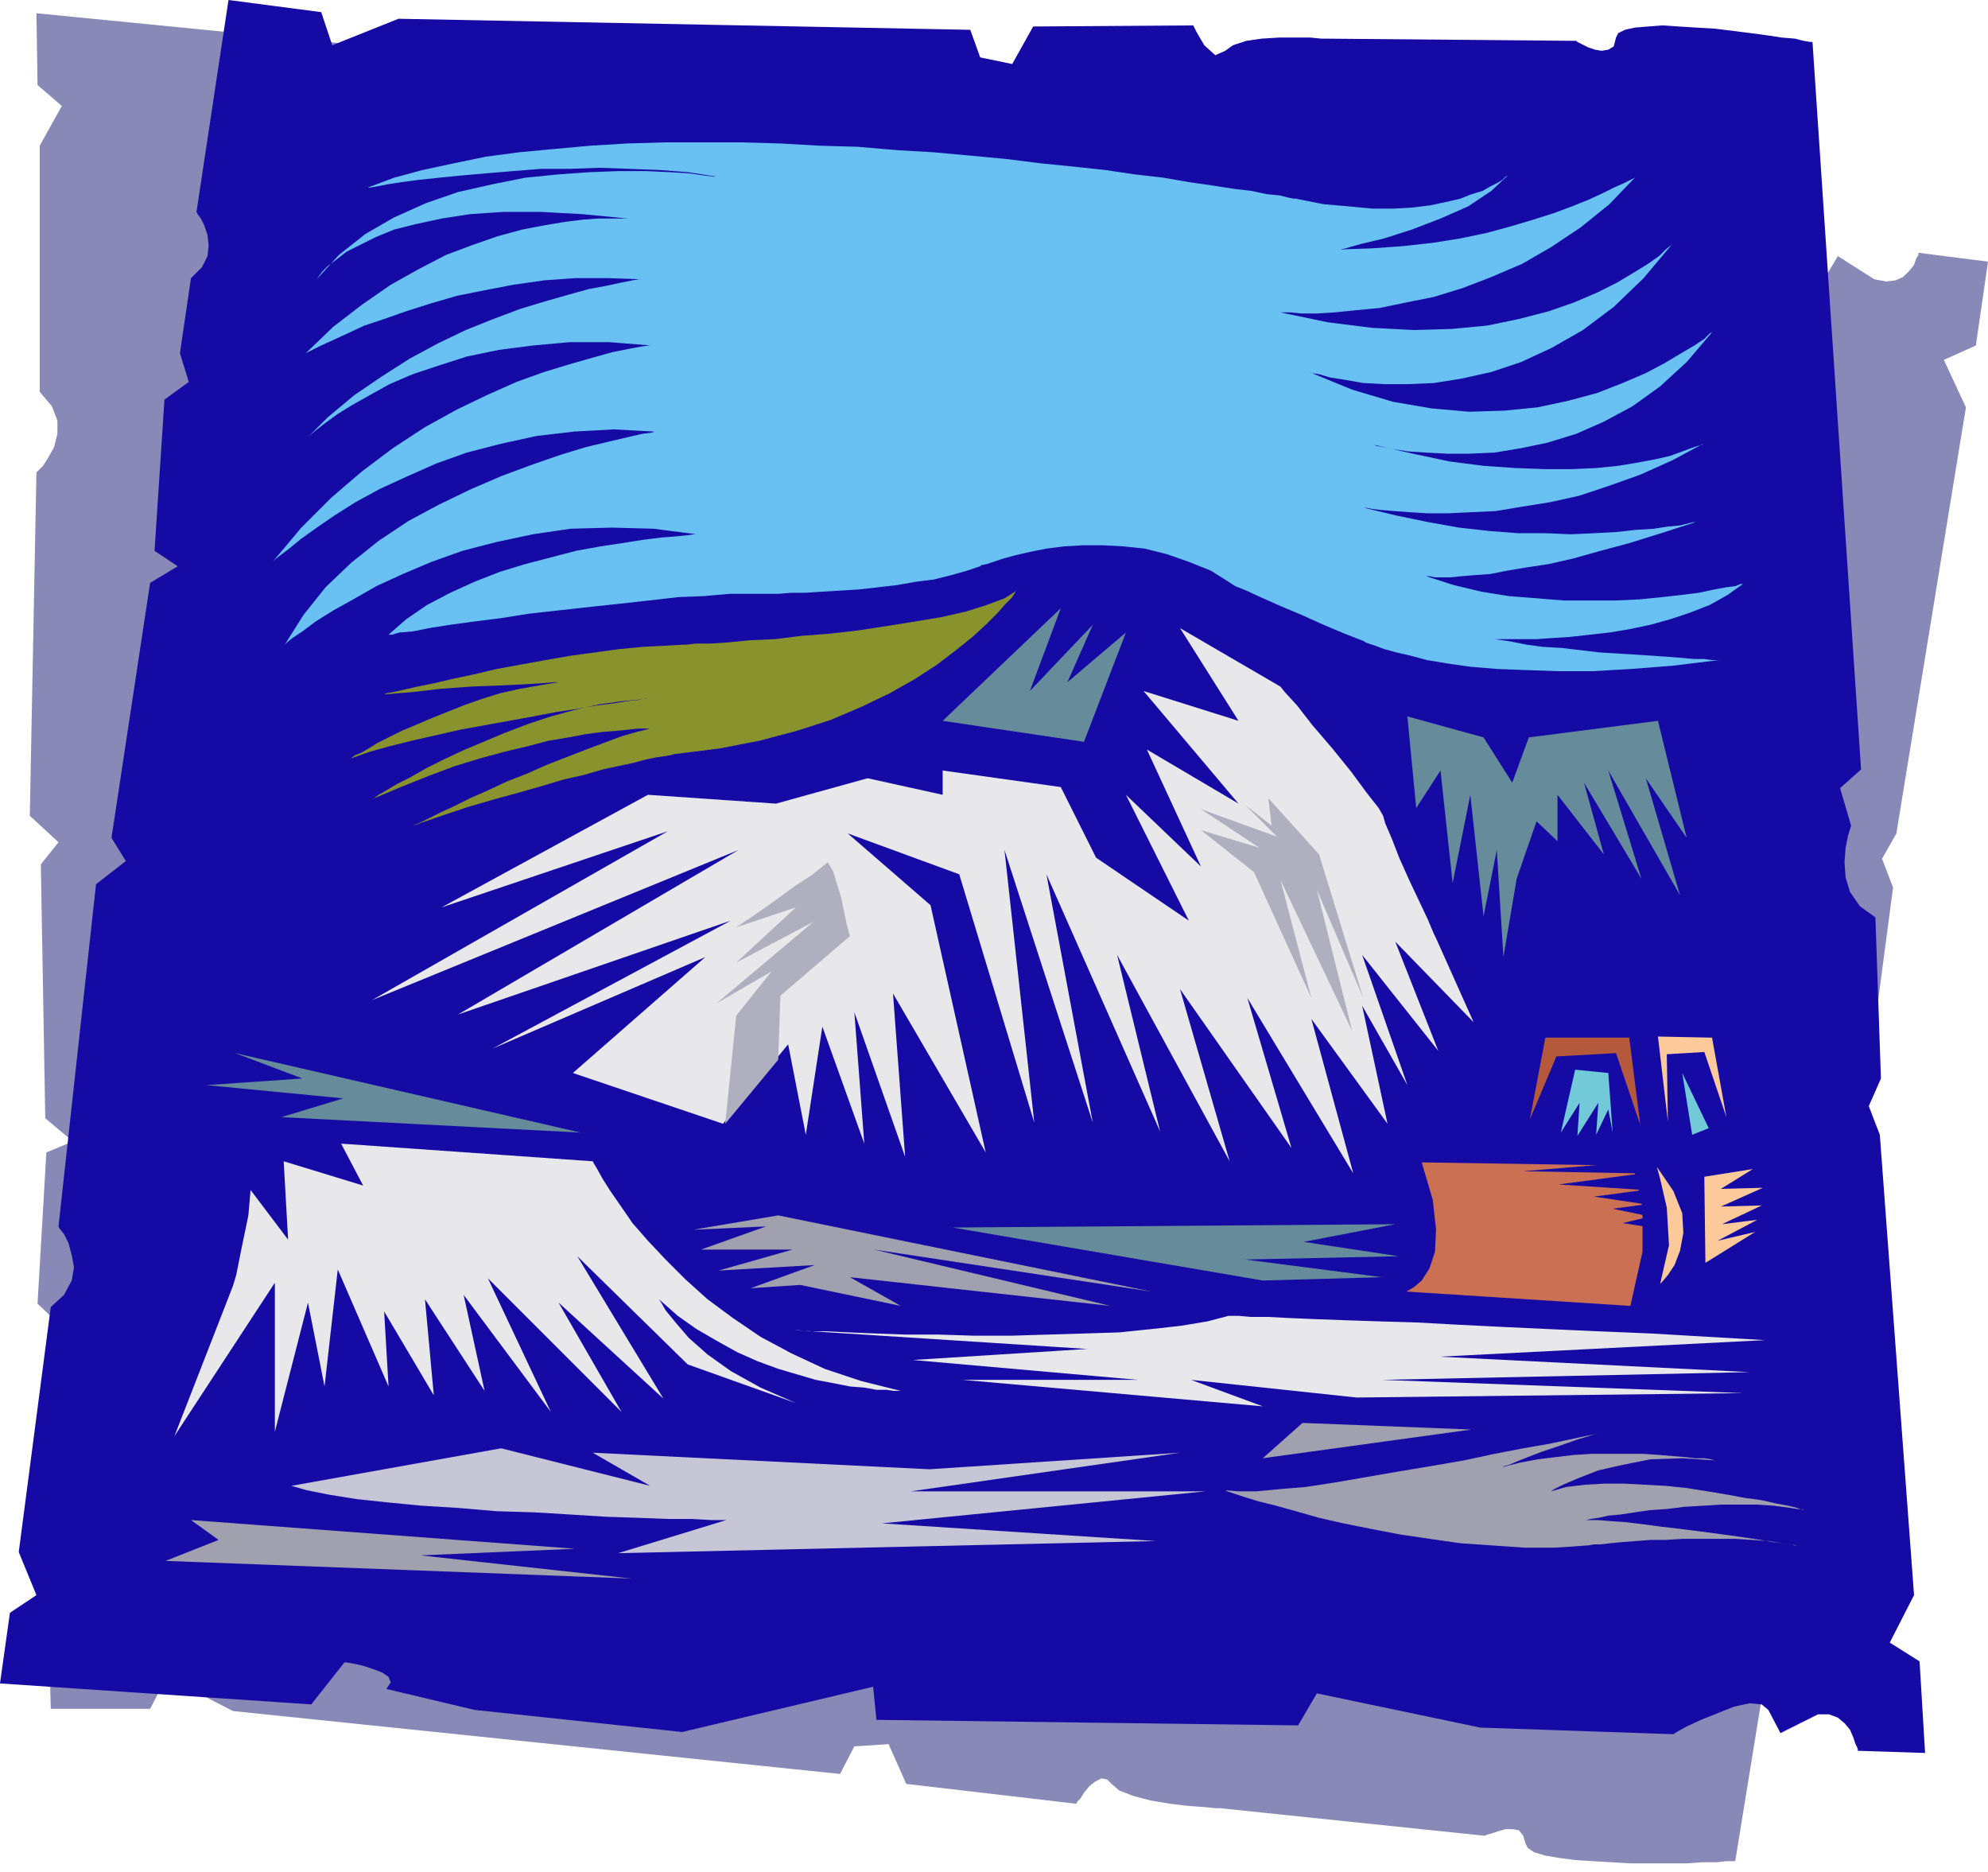 <svg xmlns="http://www.w3.org/2000/svg" width="1.801in" height="1.696in" fill-rule="evenodd" stroke-linecap="round" preserveAspectRatio="none" viewBox="0 0 1801 1696"><style>.pen1{stroke:none}.brush3{fill:#160aa5}.brush6{fill:#e8e8ea}.brush7{fill:#668c9b}.brush9{fill:#a0a0af}.brush12{fill:#fcc99b}</style><path d="m1653 252 12-20 33 21 11 2 8-1 7-3 6-6 4-5 2-6 2-3v-2l63 8-11 76-29 13 20 43-63 386-13 23 10 26-18 136-15 8-10 10-6 12-2 13v12l2 10 1 7 1 3-13 32 18 18-101 621h-8l-9 1h-13l-14 1h-51l-17-1-17-1-16-1-15-2-12-2-10-3-6-4-2-4-2-7-4-5-6-1h-6l-7 2-6 2-4 1-2 1-240-25h-4l-10-1-14-1-17-2-18-3-15-4-13-5-7-6-4-4-5-1-6 3-5 4-5 6-3 5-3 3-1 2-154-18-16-36-31 2-13 25-550-57-60-31-15 29H46l-5-194 1-1 4-4 4-6 5-8 2-9v-10l-4-11-9-11-2-70 12-24-20-19 8-137 24-10-25-21-4-230 16-20-26-24 6-311 2-2 4-4 5-8 5-9 3-12v-12l-5-13-11-13V132l20-36-22-19-1-65 284 28 26 42h17l9-1 9-2 6-2 1-5-3-6 85-6 189 12 171 68 5-29 387 58 16 31 154-6 178 22 3 2 9 6 12 8 15 9 15 8 14 5 11 2 7-4z" class="pen1" style="fill:#8989b7"/><path d="m1602 1549 11 21 34-17h10l8 3 6 5 5 6 3 7 2 6 2 4v2l61 2-5-83-27-17 22-43-31-417-10-26 11-25-5-146-14-10-9-13-4-13-1-14 1-13 2-10 2-7 1-3-10-34 19-17-44-659h-2l-6-1-8-2-12-1-13-2-15-2-16-2-16-2-17-1-16-1-15-1-13 1-12 1-9 2-6 3-2 4-2 8-5 3-6 1-6-1-6-2-6-3-4-2-1-1-228-2h-3l-10-1h-28l-16 1-14 2-12 4-7 5-9 4-10-9-7-12-3-6-145 1-19 34-29-6-9-25-518-10-60 24-10-30-84-11-29 192 1 2 3 4 3 6 3 9 1 9-1 10-5 10-10 10-10 68 8 26-22 16-9 137 21 14-25 15-35 231 13 21-27 21-34 310 1 2 4 5 4 8 3 11 2 11-2 12-7 13-12 11-29 222 16 39-24 16-9 64 282 19 30-38h2l6 1 9 2 9 3 8 3 6 4 2 5-4 6 80 19 188 20 173-41 3 30 382 5 17-29 148 31 175 6 3-2 9-5 13-6 15-6 15-6 14-3 11 1 6 5z" class="pen1 brush3"/><path d="m1236 581 1 1 3 1 6 2 8 3 11 3 13 3 15 4 18 3 21 3 24 2 26 1 29 1h32l35-2 38-3 41-5h-6l-7-1h-9l-11-1-13-1-14-1-16-1-16-1-16-1-17-2-17-2-17-1-15-2-15-3-14-2h38l14-1 16-1 18-2 18-2 18-3 19-4 18-5 18-6 18-7 16-9 14-10h-2l-5 2-8 1-11 2-14 3-16 2-18 2-20 2-22 1h-46l-25-2-25-2-25-4-25-6-25-8h3l5 1h14l10-1 12-1 14-1 15-3 18-3 20-3 22-5 25-7 26-7 29-9 31-10h-2l-4 1-8 2-11 1-13 2-16 1-18 2-19 1-22 1-24-1h-24l-26-2-27-3-28-5-29-6-29-7h2l5 1 8 1 12 1 14 1 16 1h19l21-1 22-1 24-4 25-4 27-6 27-9 28-10 29-13 28-15-1 1-4 1-6 2-8 3-11 4-13 3-16 3-18 3-20 2-22 1h-24l-27-1-29-2-31-4-33-7-35-8 2 1 6 1 10 2 13 2 16 1 19 1h20l23-1 24-4 24-5 26-8 25-11 26-14 25-18 24-22 23-27-2 1-5 5-9 6-12 7-15 9-17 9-21 9-23 9-26 7-28 6-30 3-32 1-34-3-35-6-37-11-39-16 2 1 7 1 10 3 13 2 17 3 19 1h22l23-1 25-4 27-6 27-9 28-13 28-16 28-21 27-26 26-31-1 1-5 4-6 6-10 7-13 8-15 9-18 9-21 9-23 8-27 7-29 6-32 3-34 1-38-2-40-5-43-9h9l10 1h14l16-1 20-2 21-2 24-5 25-5 26-8 26-10 28-12 26-15 27-18 26-21 24-25-1 1-4 2-6 3-9 4-10 5-13 6-15 6-16 6-19 6-20 6-22 6-24 5-25 4-27 3-28 2-29 1 5-1 14-4 21-5 25-8 26-10 25-11 21-14 16-15-1 1-2 1-3 3-5 3-6 3-7 4-10 3-10 4-13 3-14 3-16 2-17 1h-20l-21-2-23-2-25-5h-2l-5-1-8-2-11-1-14-3-17-2-19-3-21-3-23-4-26-3-27-4-28-3-30-3-32-4-32-3-33-3-34-2-35-3-35-1-35-2-35-1h-70l-34 1-33 2-33 3-32 3-30 4-29 6-28 6-26 7-24 9h2l6-1 10-2 13-2 15-2 19-2 20-2 23-2 24-2 25-2h26l27-1 27 1 27 1 26 2 26 4h-3l-8-1-14-2-17-1-22-1h-24l-27 1-28 2-30 3-30 6-31 7-29 10-29 13-26 15-24 19-21 23 1-1 2-3 3-4 5-5 8-6 9-7 12-6 14-7 17-7 20-5 23-5 26-4 30-2h34l37 2 42 4h-27l-14 1-16 2-18 3-21 4-22 6-23 8-24 9-25 13-25 14-26 18-26 20-25 24 2-1 4-2 8-4 11-5 13-6 15-7 18-6 20-7 22-7 24-7 25-5 26-5 28-4 28-2h30l30 1h-2l-6 1-10 2-14 3-16 3-18 5-21 6-23 7-24 9-25 10-25 12-26 14-25 16-25 17-24 20-22 22 1-1 4-4 6-5 9-7 11-8 13-8 16-9 18-10 21-9 24-8 25-8 29-6 31-4 33-3h36l38 3h-2l-7 1-11 2-15 3-18 5-21 6-23 7-25 9-27 12-27 13-29 16-29 19-28 21-28 24-27 27-26 31 2-2 5-4 8-6 11-9 14-10 16-11 19-12 22-12 24-11 27-12 28-10 31-8 32-7 34-4 36-2 37 2-3 1-8 1-13 3-17 4-21 5-23 7-26 9-27 10-28 12-29 14-28 15-27 18-25 20-23 22-20 25-17 27 2-2 5-4 9-6 12-9 16-10 18-10 21-12 24-11 26-11 28-10 31-8 33-7 34-5 37-1 38 1 39 5h-2l-7 1-10 1-13 1-16 2-19 3-20 3-22 4-23 6-23 6-23 7-23 9-22 10-21 11-19 13-16 14h3l7-2 12-1 15-3 19-3 22-3 24-3 25-4 27-3 27-3 28-3 27-3 26-3 24-1 23-2h44l12-1h13l15-1 17-1 16-1 18-2 17-2 17-3 16-2 16-4 14-4 12-4 1-1 5-1 6-2 9-3 11-3 13-3 15-3 16-2 17-1h18l19 1 19 2 20 5 20 7 20 8 19 12 3 2 10 4 13 6 18 8 19 8 20 9 19 8 18 7z" class="pen1" style="fill:#68c1f2"/><path d="m348 629 2-1 6-1 9-2 13-3 15-3 17-4 19-4 21-5 22-4 22-4 23-4 22-3 22-3 21-2 19-1 18-1h3l8-1h13l16-1 20-2 23-1 24-3 26-2 26-3 26-4 25-4 24-4 22-5 19-6 16-6 11-7-1 1-3 5-6 6-7 8-10 10-13 12-15 12-17 13-20 13-23 13-25 12-28 12-31 10-34 9-36 7-40 5h-1l-3 1-6 1-7 1-10 2-11 3-14 3-14 3-17 5-18 4-20 6-21 6-22 6-24 7-24 8-26 9 2-1 5-2 8-4 10-5 13-6 14-7 16-7 17-8 18-7 18-8 18-7 18-7 16-6 16-6 14-4 12-3h-11l-9 1-10 1-13 1-15 2-16 3-18 3-19 5-21 5-22 6-23 7-24 9-25 10-26 11 2-1 4-3 7-4 10-6 12-6 14-8 16-8 17-8 19-8 19-8 21-8 21-7 22-6 22-5 22-3 22-2h-2l-6 1-10 1-12 2-16 2-17 3-20 3-21 4-22 4-22 4-22 4-22 5-22 5-20 5-18 5-17 6 1-1 3-2 5-2 7-4 8-5 10-5 12-6 12-5 14-6 15-6 15-6 17-6 16-5 18-4 17-3 18-3h-4l-12 1-17 1-22 1-25 1-27 2-26 3-25 2z" class="pen1" style="fill:#89932d"/><path d="m1069 569 91 53 4 5 11 12 14 18 18 21 17 21 14 19 11 14 4 7 2 7 6 14 7 18 9 20 9 19 8 17 5 12 2 4 34 76-71-73 39 99-69-87 41 118-41-72 23 107-69-95 38 140-96-159 40 136-101-144 45 156-102-187 39 160-103-233 42 225-80-247 27 247-68-225-101-37 75 65 50 224-84-144 11 148-46-131 9 119-38-106-15 98-16-82-59 72-136-46 120-105-193 83 216-116-247 85 254-149-332 136 268-153-205 69 187-102 116 8 83-23 68 15v-22l107 15 32 64 84 57-57-114 68 65-49-106 83 49-86-102 86 27-53-84z" class="pen1 brush6"/><path d="M961 551 854 653l128 19 38-99-53 45 23-52-57 60 28-75z" class="pen1 brush7"/><path d="m309 1036 228 16 1 2 3 5 5 9 7 11 9 13 11 16 14 16 16 17 18 18 20 18 23 17 25 17 28 15 30 14 33 11 36 9h-6l-7-1h-9l-11-2-13-1-15-3-16-3-17-5-17-5-19-7-18-8-18-10-19-11-17-12-17-15 2 3 4 7 9 11 12 14 17 15 21 15 27 15 32 14-98-35-100-98 78 129-95-87 57 99-121-121 57 121-79-106 19 87-54-83 8 87-45-76 4 68-46-106-12 106-15-76-30 117v-135l-91 139 53-136 3-10 5-25 6-29 2-23 34 45-4-71 72 22-20-38z" class="pen1 brush6"/><path d="M720 1205h3l10 1h16l20 1 24 1 28 1h30l32 1h33l33-1 33-1 32-1 29-3 27-3 24-4 19-5h9l11 1h16l19 1 24 1 27 1 30 1 34 1 37 2 40 2 43 2 45 2 48 2 51 3 52 3-295 15 281 14-333 7 327 12-350 4-150-16 65 24-272-24h159l-204-18 158-10-265-17z" class="pen1 brush6"/><path d="m255 1012 271 14-313-72 61 23-87 6 124 12-56 17z" class="pen1 brush7"/><path d="m264 1346 190-34 135 34-52-30 305 15 227-15-244 35h267l-293 29 248 16-487 11 98-30h-14l-17-1h-22l-26-1-30-1-32-2-33-2-34-1-35-3-33-2-31-3-28-3-25-4-20-4-14-4z" class="pen1" style="fill:#c6c6d6"/><path d="m1110 1350 2 1 6 2 9 3 13 4 16 4 18 5 21 6 22 5 25 5 26 5 27 4 28 4 29 2 29 2h28l29-2h1l5-1h6l9-1 10-1 13-1 13-1h14l16-1h47l15 1 15 1 13 2 13 2h-2l-4-1-7-1-9-1-11-2-13-2-14-2-15-2-15-2-16-2-17-2-15-2-16-2-14-1-13-1h-12 2l4-1 7-1 9-2 11-1 13-2 14-2 15-1 16-2 17-1 16-1h33l15 1 15 2 13 2h-2l-5-2-8-2-11-2-13-3-15-2-16-3-18-3-19-3-19-2-19-1-19-1h-18l-17 1-17 2-14 4 3-2 8-4 14-6 18-7 22-5 25-5 29-1 31 2h-1l-4-1-6-1h-8l-9-1-12-1-12-1-14-1h-47l-16 1-17 2-16 2-16 3-16 4 2-1 4-1 7-3 10-4 13-5 15-5 17-6 20-6-3 1-10 2-14 3-19 4-23 4-26 5-28 6-29 5-30 5-29 5-29 5-26 4-24 2-21 2h-16l-12-1z" class="pen1 brush9"/><path d="m1275 649 69 19 26 41 15-41 117-15 26 106-37-54 31 106-65-113 30 98-52-87 18 65-42-54v42l-19-18-18 52-12 71-6-97-12 60-12-110-16 80-11-102-22 34-8-83z" class="pen1 brush7"/><path d="m705 960 2-58 63-54-3-11-5-24-7-23-5-9-5 4-10 8-14 9-15 11-14 10-13 9-9 6-3 2 54-18-54 50 70-37-88 74 50-29-32 40-10 98 48-58zm444-237 46 51 40 130-42-98 32 128-65-137 28 107-52-114-48-38 53 16-53-35 69 25-29-29 24 19-3-25z" class="pen1" style="fill:#afafbf"/><path d="m1144 1321 189-26-153-6-36 32zm-971 56 348 26-140 6 191 21-422-16 48-19-25-18zm455-263 77-13 338 69-251-38 214 51-236-26 46 26-91-19-45 3 58-21-87 5 67-19h-83l59-21-66 3z" class="pen1 brush9"/><path d="m1274 1170 2-1 5-3 7-6 7-11 5-15 1-20-3-27-10-34 191 3 3 10 6 28v40l-11 49-203-13z" class="pen1" style="fill:#cc7054"/><path d="m1264 1109-401 3 281 48 108-3-124-16 139-3-86-13 83-16z" class="pen1 brush7"/><path d="m1501 1057 3 11 6 26 2 34-8 35 2-2 5-6 6-9 5-13 3-16-1-18-8-20-15-22z" class="pen1 brush12"/><path d="m1386 1014 14-74h76l10 79-22-65-54 3-24 57z" class="pen1" style="fill:#b5593d"/><path d="m1502 939 49 1 13 72-20-59-34 2 1 61-9-77zm86 120-44 7 1 78 45-28-34 8 36-19-32 4 36-17-37 1 38-17-38 1 29-18z" class="pen1 brush12"/><path d="m1487 1052-107 9 107 2-75 10 77 5-45 6 47 7-30 4 34 7-25 6 26 4-5 4 13 10 1-8 1-21-4-24-15-21z" class="pen1 brush3"/><path d="m1524 972 9 56 15-6-24-50zm-63 54-4-21-11 23 2-29-19 30 2-30-17 27 13-57 30 3 4 54z" class="pen1" style="fill:#72c9d8"/></svg>
